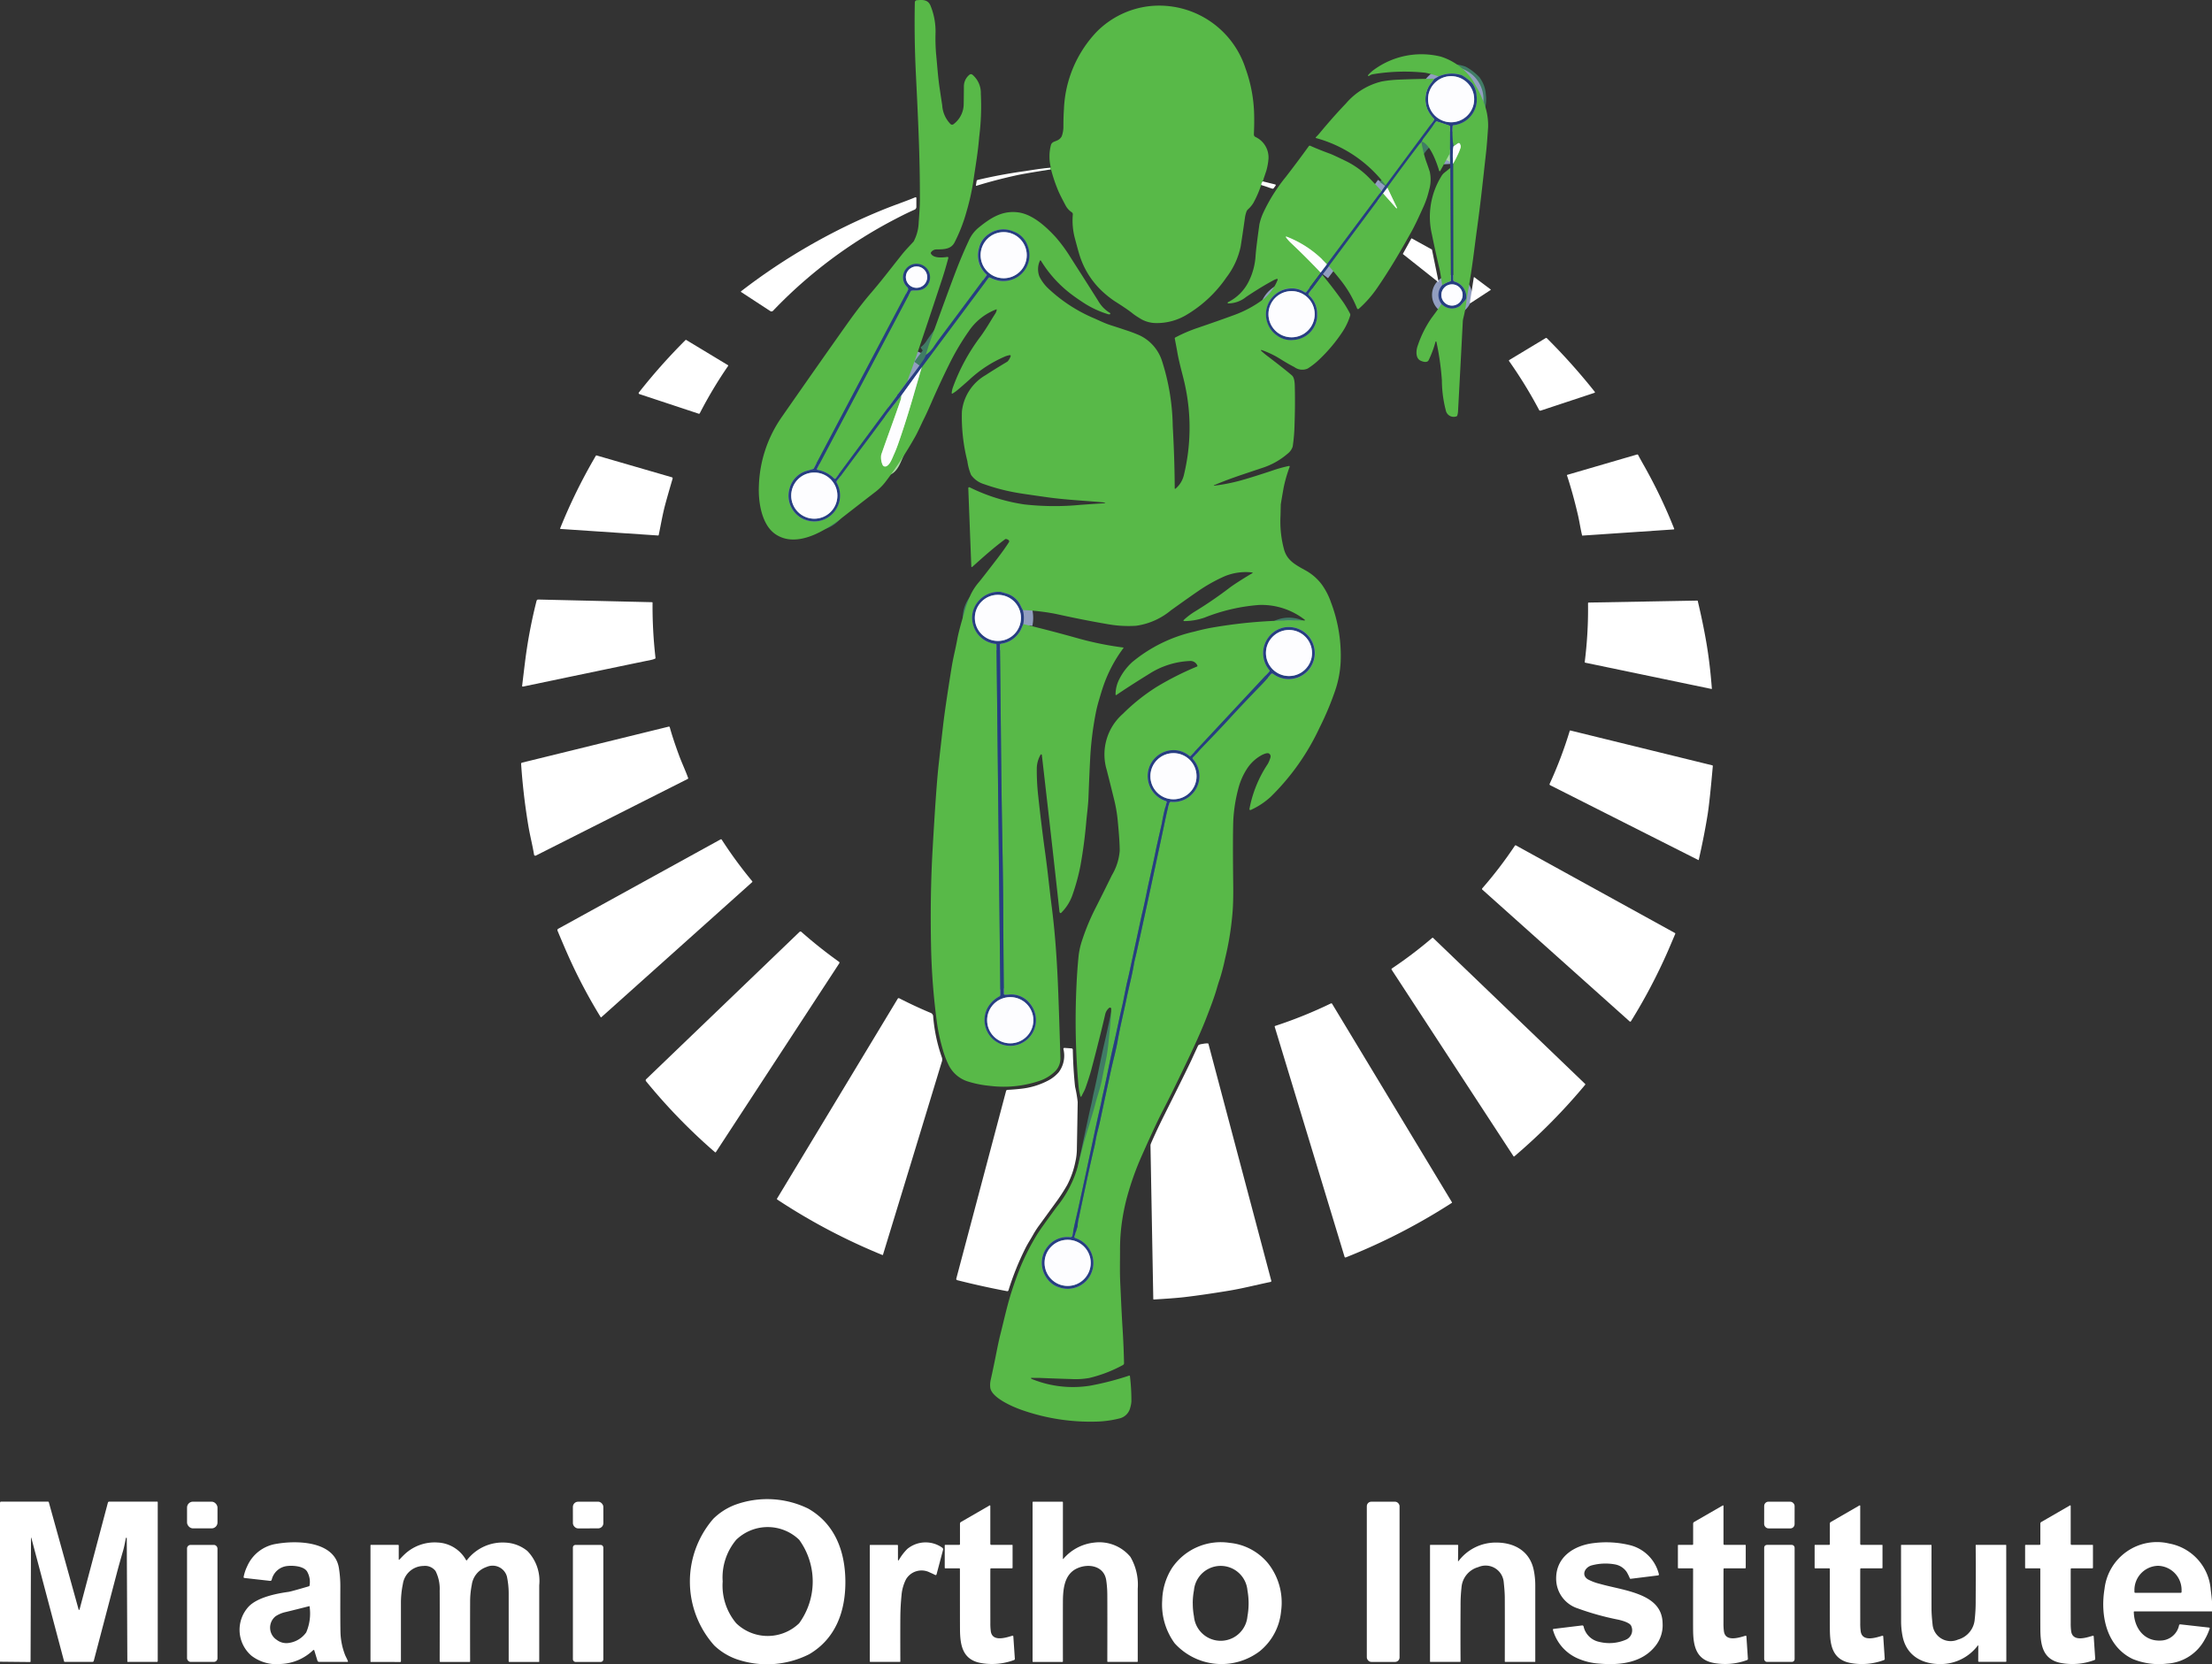 <svg xmlns="http://www.w3.org/2000/svg" width="237.495" height="178.712" viewBox="0 0 237.495 178.712">
  <rect x="0" y="0" width="237.495" height="178.712" fill="#333333" stroke="none"/>
  <g id="Miami_Ortho_Institute_Logo-1" data-name="Miami Ortho Institute Logo-1" transform="translate(0 -21.824)">
    <g id="Group_1226" data-name="Group 1226" transform="translate(84.67 29.724)">
      <path id="Path_332" data-name="Path 332" d="M932.244,579.45a3.239,3.239,0,0,0-.044-1.5" transform="translate(-907.052 -520.336)" fill="none" stroke="#929ec0" stroke-width="2"/>
      <path id="Path_342" data-name="Path 342" d="M1259.519,190.69l-.439.62" transform="translate(-1195.424 -178.697)" fill="none" stroke="#929ec0" stroke-width="2"/>
      <path id="Path_344" data-name="Path 344" d="M828.988,345.38a3.141,3.141,0,0,1-.262.512q-.819,1.195-1.736,2.34" transform="translate(-814.236 -315.163)" fill="none" stroke="#929ec0" stroke-width="2"/>
      <path id="Path_346" data-name="Path 346" d="M731.482,274.89l-7.7,10.412a.106.106,0,0,1-.151.02,3.349,3.349,0,0,0-1.8-.942.081.081,0,0,1-.062-.043.078.078,0,0,1,0-.074l10.058-19.054a.143.143,0,0,1,.1-.075c.25-.04.536.008.82-.046a1.307,1.307,0,0,0,.973-.669,1.442,1.442,0,1,0-2.235.365.281.281,0,0,1,.039.318l-10.1,19.124a.138.138,0,0,1-.084.068l-.553.163a2.651,2.651,0,0,0-1.967,1.936,2.759,2.759,0,0,0,2.768,3.522,2.6,2.6,0,0,0,1.362-.429,2.782,2.782,0,0,0,.928-3.729.191.191,0,0,1,.024-.216q.237-.277.495-.626,1.454-1.972,2.905-3.893l1.632-2.2q.911-1.229,1.891-2.424" transform="translate(-718.728 -241.822)" fill="none" stroke="#407c65" stroke-width="2"/>
      <path id="Path_347" data-name="Path 347" d="M805.177,359.732a1.633,1.633,0,0,1-.111.582c-.653,1.912-1.368,3.811-2.032,5.736a.506.506,0,0,0-.028.137,1.925,1.925,0,0,0,.174,1.02.3.3,0,0,0,.391.117c.388-.172.6-.787.841-1.331q.214-.476.414-1.043.728-2.07,1.456-4.533.535-1.813,1.081-3.706" transform="translate(-793.071 -325.159)" fill="none" stroke="#abdba4" stroke-width="2"/>
      <path id="Path_348" data-name="Path 348" d="M840.05,245.74l7.152-9.6a.141.141,0,0,1,.171-.046,3.873,3.873,0,0,0,.994.339,2.876,2.876,0,0,0,2.047-.458,2.778,2.778,0,0,0,1.026-3.229,2.5,2.5,0,0,0-1.54-1.6,2.71,2.71,0,0,0-2.652.27,2.453,2.453,0,0,0-1.036,1.458,2.776,2.776,0,0,0,.812,2.906.05.05,0,0,1,0,.066q-.912,1.235-4.954,6.657-.464.623-.719,1.018a3.464,3.464,0,0,1-.848.882" transform="translate(-825.758 -214.189)" fill="none" stroke="#407c65" stroke-width="2"/>
      <path id="Path_349" data-name="Path 349" d="M1215.164,195.95l-5.864,7.866" transform="translate(-1151.508 -183.337)" fill="none" stroke="#407c65" stroke-width="2"/>
      <path id="Path_350" data-name="Path 350" d="M1176.38,240.453a11.337,11.337,0,0,0-4.344-2.971.042.042,0,0,0-.048.015.067.067,0,0,0,0,.042.037.037,0,0,0,.006.015,4.171,4.171,0,0,0,.571.644q1.611,1.516,3.143,3.143" transform="translate(-1118.588 -219.974)" fill="none" stroke="#abdba4" stroke-width="2"/>
      <path id="Path_352" data-name="Path 352" d="M891.427,563.258q-.137-.262-.258-.5a2.394,2.394,0,0,0-1.335-1.219q-.1-.038-.742-.219a.5.5,0,0,0-.128-.019,2.88,2.88,0,0,0-2.4,1.112,2.7,2.7,0,0,0-.456,2.5,2.79,2.79,0,0,0,2.413,1.98.088.088,0,0,1,.074.086l.417,37.6a.184.184,0,0,1-.088.158,3.183,3.183,0,0,0-1.242,1.164,2.762,2.762,0,0,0-.29,2.046,2.76,2.76,0,1,0,4.818-2.4,2.527,2.527,0,0,0-2.34-.988,3.671,3.671,0,0,1-.384.012.1.1,0,0,1-.1-.1q-.06-6.215-.068-9.277-.006-2.224-.106-7.756c-.126-6.961-.158-13.6-.247-20.436a.124.124,0,0,1,.1-.125,2.777,2.777,0,0,0,2.162-1.546q.1-.213.242-.569" transform="translate(-866.279 -505.644)" fill="none" stroke="#407c65" stroke-width="2"/>
      <path id="Path_353" data-name="Path 353" d="M823.676,356.71l-2.186,3.022" transform="translate(-809.384 -325.159)" fill="none" stroke="#929ec0" stroke-width="2"/>
      <path id="Path_354" data-name="Path 354" d="M1324.156,155.19a3.6,3.6,0,0,0-.071.633q-.019.569.021,1.24" transform="translate(-1252.765 -147.379)" fill="none" stroke="#929ec0" stroke-width="2"/>
      <path id="Path_356" data-name="Path 356" d="M1271.161,135.956l.026-2.839a.154.154,0,0,0-.106-.148l-1.279-.423a.138.138,0,0,0-.158.052q-.574.823-1.3,1.76c-.126.161-.176.371-.324.5a1.935,1.935,0,0,0-.216.254q-1.587,2.085-3.263,4.394a.624.624,0,0,0-.087.147" transform="translate(-1200.161 -127.396)" fill="none" stroke="#407c65" stroke-width="2"/>
      <path id="Path_357" data-name="Path 357" d="M1261.027,192.93l-.457.607" transform="translate(-1196.738 -180.673)" fill="none" stroke="#929ec0" stroke-width="2"/>
      <path id="Path_358" data-name="Path 358" d="M1217.007,198.08l-5.817,7.813" transform="translate(-1153.175 -185.216)" fill="none" stroke="#407c65" stroke-width="2"/>
      <path id="Path_359" data-name="Path 359" d="M1203.58,263.609l.674-.889" transform="translate(-1146.462 -242.241)" fill="none" stroke="#929ec0" stroke-width="2"/>
      <path id="Path_362" data-name="Path 362" d="M1324.31,154.428q.289-.5.49-.946a5.553,5.553,0,0,0,.31-.765.639.639,0,0,0-.044-.421.167.167,0,0,0-.246-.064l-.461.322" transform="translate(-1252.969 -144.744)" fill="none" stroke="#abdba4" stroke-width="2"/>
      <path id="Path_363" data-name="Path 363" d="M1312.723,96.695a9.289,9.289,0,0,1-.1-2.165.119.119,0,0,1,.1-.11,2.778,2.778,0,0,0,2.475-3.178,2.384,2.384,0,0,0-.479-1.338,5.123,5.123,0,0,0-1.037-.812.57.57,0,0,0-.127-.055,3.432,3.432,0,0,0-2.43.15" transform="translate(-1241.333 -88.884)" fill="none" stroke="#407c65" stroke-width="2"/>
      <path id="Path_364" data-name="Path 364" d="M1260.57,193.537l1.409,1.582a.042.042,0,1,0,.071-.047l-1.023-2.142" transform="translate(-1196.738 -180.673)" fill="none" stroke="#abdba4" stroke-width="2"/>
      <path id="Path_369" data-name="Path 369" d="M1149.582,187.14a.585.585,0,0,0-.172.392" transform="translate(-1098.673 -175.565)" fill="none" stroke="#407c65" stroke-width="2"/>
      <path id="Path_370" data-name="Path 370" d="M957.148,174.929l-.028-.179" transform="translate(-929.036 -164.635)" fill="none" stroke="#407c65" stroke-width="2"/>
      <path id="Path_410" data-name="Path 410" d="M965.356,607.321a2.708,2.708,0,0,0-1.455-.615,2.79,2.79,0,0,0-3.011,2.4,2.834,2.834,0,0,0,1.954,3.07.105.105,0,0,1,.06.054.1.1,0,0,1,0,.079,19.105,19.105,0,0,0-.515,2.243q-.6,2.641-.636,2.824c-.305,1.564-.706,3.183-1.037,4.821q-.252,1.248-.462,2.1-.079.32-1.3,6.018-.122.57-.245,1.077c-.218.9-.395,1.971-.576,2.751-.352,1.514-.563,2.628-.945,4.26-.406,1.734-.736,3.577-1.171,5.433-.059.251-.125.668-.21,1.024q-.28,1.18-.962,4.407-.742,3.5-1.416,6.575c-.221,1.006-.475,1.976-.643,2.986a.208.208,0,0,1-.22.173,2.678,2.678,0,0,0-2.376.93,2.767,2.767,0,0,0-.69,1.765,2.851,2.851,0,0,0,.611,1.813,2.488,2.488,0,0,0,1.219.867,2.761,2.761,0,0,0,3.425-1.381,2.814,2.814,0,0,0-1.675-3.905.118.118,0,0,1-.081-.147l.338-1.118a.05.05,0,0,0,0-.026,4.654,4.654,0,0,1,.143-.915q1.219-5.789,1.662-7.605c.1-.424.18-1.008.313-1.528q.223-.868.279-1.136.809-3.8,1.177-5.476c.267-1.224.557-2.224.742-3.29.246-1.416.615-2.885.945-4.486.223-1.086.6-2.547.774-3.594q.068-.416.208-.954.024-.088.214-.951.823-3.712,2.534-11.7c.412-1.923.615-3.018.86-3.789a.191.191,0,0,1,.191-.133,2.716,2.716,0,0,0,2.322-.906,2.745,2.745,0,0,0,.006-3.7.117.117,0,0,1,.009-.158c.336-.319.558-.622.874-.953.971-1.017,1.983-2.049,3.064-3.233q1.424-1.56,3.344-3.535a15.583,15.583,0,0,0,1.089-1.229.176.176,0,0,1,.24-.034,2.8,2.8,0,1,0,1.114-4.966,2.82,2.82,0,0,0-1.5,4.581.107.107,0,0,1-.006.139l-8.448,9.062a.1.1,0,0,1-.133.009" transform="translate(-922.314 -534.037)" fill="none" stroke="#407c65" stroke-width="2"/>
      <path id="Path_411" data-name="Path 411" d="M1306.462,93.706a2.476,2.476,0,1,0-2.476,2.476,2.476,2.476,0,0,0,2.476-2.476" transform="translate(-1232.855 -90.954)" fill="none" stroke="#929ec0" stroke-width="2"/>
      <path id="Path_412" data-name="Path 412" d="M1315.916,282.133a1.143,1.143,0,1,0-1.143,1.143,1.143,1.143,0,0,0,1.143-1.143" transform="translate(-1243.548 -258.359)" fill="none" stroke="#929ec0" stroke-width="2"/>
      <path id="Path_413" data-name="Path 413" d="M1161.042,289.641a2.481,2.481,0,1,0-2.481,2.481,2.481,2.481,0,0,0,2.481-2.481" transform="translate(-1104.557 -263.802)" fill="none" stroke="#929ec0" stroke-width="2"/>
      <path id="Path_414" data-name="Path 414" d="M898.665,235.877a2.477,2.477,0,1,0-2.477,2.477,2.477,2.477,0,0,0,2.477-2.477" transform="translate(-873.096 -216.375)" fill="none" stroke="#929ec0" stroke-width="2"/>
      <path id="Path_415" data-name="Path 415" d="M827.867,265.849A1.149,1.149,0,1,0,826.719,267a1.149,1.149,0,0,0,1.149-1.149" transform="translate(-812.984 -243.988)" fill="none" stroke="#929ec0" stroke-width="2"/>
      <path id="Path_416" data-name="Path 416" d="M726.057,455.059a2.479,2.479,0,1,0-2.479,2.479,2.479,2.479,0,0,0,2.479-2.479" transform="translate(-720.82 -409.735)" fill="none" stroke="#929ec0" stroke-width="2"/>
      <path id="Path_417" data-name="Path 417" d="M893.422,566.516a2.476,2.476,0,1,0-2.476,2.476,2.476,2.476,0,0,0,2.476-2.476" transform="translate(-868.473 -508.064)" fill="none" stroke="#929ec0" stroke-width="2"/>
      <path id="Path_418" data-name="Path 418" d="M904.632,933.231a2.481,2.481,0,1,0-2.481,2.481,2.481,2.481,0,0,0,2.481-2.481" transform="translate(-878.354 -831.574)" fill="none" stroke="#929ec0" stroke-width="2"/>
      <path id="Path_419" data-name="Path 419" d="M1158.728,598.544a2.474,2.474,0,1,0-2.474,2.474,2.474,2.474,0,0,0,2.474-2.474" transform="translate(-1102.529 -536.321)" fill="none" stroke="#929ec0" stroke-width="2"/>
      <path id="Path_420" data-name="Path 420" d="M1053.425,710.837a2.477,2.477,0,1,0-2.477,2.477,2.477,2.477,0,0,0,2.477-2.477" transform="translate(-1009.625 -635.383)" fill="none" stroke="#929ec0" stroke-width="2"/>
      <path id="Path_421" data-name="Path 421" d="M956.975,1154.448a2.477,2.477,0,1,0-2.477,2.477,2.478,2.478,0,0,0,2.477-2.477" transform="translate(-924.537 -1026.733)" fill="none" stroke="#929ec0" stroke-width="2"/>
    </g>
    <path id="Path_427" data-name="Path 427" d="M707.529,62.792l-7.7,10.412a.106.106,0,0,1-.151.02,3.349,3.349,0,0,0-1.8-.942.081.081,0,0,1-.062-.043.078.078,0,0,1,0-.074l10.058-19.054a.143.143,0,0,1,.1-.075c.25-.04.536.008.82-.046a1.307,1.307,0,0,0,.973-.669,1.442,1.442,0,1,0-2.235.365.281.281,0,0,1,.039.318l-10.1,19.124a.138.138,0,0,1-.084.068l-.552.163a2.651,2.651,0,0,0-1.967,1.936,2.759,2.759,0,0,0,2.768,3.522,2.6,2.6,0,0,0,1.362-.429,2.782,2.782,0,0,0,.928-3.729.191.191,0,0,1,.023-.216q.237-.277.495-.626,1.454-1.972,2.905-3.893l1.632-2.2q.911-1.229,1.891-2.424a1.632,1.632,0,0,1-.111.582c-.653,1.912-1.368,3.811-2.032,5.736a.506.506,0,0,0-.028.137,1.925,1.925,0,0,0,.174,1.02.3.3,0,0,0,.391.117c.388-.172.6-.787.841-1.331q.214-.476.414-1.043.728-2.07,1.456-4.533.535-1.813,1.081-3.706l7.152-9.6a.141.141,0,0,1,.171-.046,3.873,3.873,0,0,0,.994.339,2.876,2.876,0,0,0,2.047-.458,2.778,2.778,0,0,0,1.026-3.229,2.5,2.5,0,0,0-1.54-1.6,2.71,2.71,0,0,0-2.652.27,2.452,2.452,0,0,0-1.036,1.458,2.776,2.776,0,0,0,.812,2.906.049.049,0,0,1,0,.066q-.912,1.235-4.954,6.657-.464.623-.719,1.018a3.463,3.463,0,0,1-.848.882q.24-.865.531-1.67,1.683-4.666,2.56-6.986.755-2,1.541-3.666a3.735,3.735,0,0,1,.962-1.292c1.325-1.087,2.583-1.92,4.31-1.7,1.52.2,2.94,1.468,4.052,2.681a16.817,16.817,0,0,1,1.607,2.2q2.555,3.995,3,4.724a3.553,3.553,0,0,0,1.212,1.2.078.078,0,0,1,.03.08.081.081,0,0,1-.061.062.411.411,0,0,1-.207-.019,10.338,10.338,0,0,1-2.714-1.29q-.919-.606-1.489-1.065a13.032,13.032,0,0,1-2.978-3.382.065.065,0,0,0-.118.02,2.192,2.192,0,0,0-.037,1.7,4.611,4.611,0,0,0,1,1.316,16.675,16.675,0,0,0,4.666,3.066c.609.253,1.261.6,2.016.838q.792.252,1.543.505a16.027,16.027,0,0,1,1.517.569,4.6,4.6,0,0,1,2.38,2.655,23.975,23.975,0,0,1,1.184,7.091q.2,3.524.213,6.689a.048.048,0,0,0,.08.037A2.724,2.724,0,0,0,737.2,72.9a21.559,21.559,0,0,0,.132-9.732c-.178-.86-.623-2.35-.823-3.533q-.065-.383-.272-1.447a.116.116,0,0,1,.059-.125,16.581,16.581,0,0,1,2.433-1.04q2.305-.787,3.77-1.328a12.08,12.08,0,0,0,3.276-1.759,5.036,5.036,0,0,0,1.507-2.063.073.073,0,0,0-.087-.1,1.762,1.762,0,0,0-.362.151q-1.314.7-2.945,1.794a3.081,3.081,0,0,1-1.92.69.071.071,0,0,1-.02-.132,4.909,4.909,0,0,0,2.184-2.141,7.107,7.107,0,0,0,.783-2.891q.075-.954.409-3.334a6.037,6.037,0,0,1,.444-1.3,18.29,18.29,0,0,1,2.4-3.8q1.272-1.645,2.454-3.284a.138.138,0,0,1,.168-.045q.914.412,2.1.845.35.128,1.593.733a9.049,9.049,0,0,1,2.567,1.809q.687.706,1.392,1.468L752.567,50.2a11.337,11.337,0,0,0-4.343-2.971.042.042,0,0,0-.048.015.067.067,0,0,0,0,.042.037.037,0,0,0,.006.015,4.173,4.173,0,0,0,.571.644q1.612,1.516,3.143,3.143-.024-.008-.055.094a.233.233,0,0,1-.035.069l-1.435,1.918a.127.127,0,0,1-.173.029,2.479,2.479,0,0,0-1.552-.406,2.776,2.776,0,0,0-1.411,5.062,2.492,2.492,0,0,0,1.772.461,2.692,2.692,0,0,0,2.423-1.966,2.14,2.14,0,0,0,.09-.75,2.634,2.634,0,0,0-.868-2.067.174.174,0,0,1-.027-.238l1.455-1.958q1.223,1.482,2.283,2.993a12.879,12.879,0,0,1,.68,1.153.306.306,0,0,1,.024.24,6.771,6.771,0,0,1-.819,1.729,17.153,17.153,0,0,1-2.5,2.979,8.025,8.025,0,0,1-1.238.971,1.434,1.434,0,0,1-1.442-.163q-.619-.31-1.587-.917a9.84,9.84,0,0,0-1.933-.913.045.045,0,0,0-.046.074,7.191,7.191,0,0,0,.629.536q1.9,1.442,2.682,2.119c.333.287.306,1.071.316,1.477q.037,1.784-.033,3.785a18.308,18.308,0,0,1-.2,2.383,1.582,1.582,0,0,1-.551.769,7.843,7.843,0,0,1-2.8,1.548c-2.447.825-3.4,1.118-5.1,1.835a.025.025,0,0,0,.012.047,19.337,19.337,0,0,0,2.963-.591c.82-.226,2.368-.721,3.327-1.045a14.92,14.92,0,0,1,1.748-.484.067.067,0,0,1,.077.087,15.339,15.339,0,0,0-.655,2.281q-.274,1.566-.3,1.772,0,.018-.027,1.193a11.462,11.462,0,0,0,.4,3.711c.355,1.143,1.205,1.573,2.388,2.229a5.483,5.483,0,0,1,1.632,1.444,7.421,7.421,0,0,1,1,1.937,16.127,16.127,0,0,1,1.038,6.365,11.268,11.268,0,0,1-.66,3.3,31.5,31.5,0,0,1-1.6,3.774,25.394,25.394,0,0,1-5.229,7.415,8.073,8.073,0,0,1-2.168,1.436.1.1,0,0,1-.14-.1,13.082,13.082,0,0,1,1.974-4.849,3.4,3.4,0,0,0,.283-.688.362.362,0,0,0-.172-.434c-.217-.106-.709.135-.913.262a4.391,4.391,0,0,0-1.483,1.462,7.16,7.16,0,0,0-.8,1.759,16.556,16.556,0,0,0-.623,3.767q-.064,2.034-.006,6.755.025,2.042-.085,3.216a31.91,31.91,0,0,1-.792,4.831,22.174,22.174,0,0,1-.561,2.165q-.144.4-.353,1.123c-.3,1.034-.852,2.43-1.146,3.19q-.711,1.833-2.3,5.123Q735.945,139.17,735,141c-.792,1.526-1.668,3.507-2.256,4.823a31,31,0,0,0-1.683,4.739,22.784,22.784,0,0,0-.56,2.973,20.741,20.741,0,0,0-.141,2.621c0,1.253-.036,2.222.026,3.509.1,2.071.133,3.017.252,4.918q.113,1.814.153,3.625a.22.22,0,0,1-.119.2,14.536,14.536,0,0,1-3.622,1.394,8.338,8.338,0,0,1-1.93.112q-1.623-.044-3.291-.117c-.289-.012-.655,0-.985-.012a.042.042,0,0,0-.026.077.851.851,0,0,0,.2.1,11.68,11.68,0,0,0,6.192.655,31.024,31.024,0,0,0,4.128-1.071.064.064,0,0,1,.084.053,21.509,21.509,0,0,1,.156,2.733,3.145,3.145,0,0,1-.128.677,1.551,1.551,0,0,1-1.182,1.143,11.15,11.15,0,0,1-2.376.331,22.254,22.254,0,0,1-8.156-1.272c-.933-.331-3.138-1.284-3.306-2.348a2.485,2.485,0,0,1,.057-.917q.28-1.255.6-2.877.254-1.282.426-1.954c.4-1.573.736-3.162,1.238-4.7q.494-1.519.98-2.688a25.648,25.648,0,0,1,1.679-3.267q.366-.613,2.163-3.048a12.057,12.057,0,0,0,2.281-4.432q.205-.893.561-2.243c.264-1,.946-3.045,1.3-4.4.267-1.025.538-1.69.716-2.634q.16-.852.326-1.616a19.951,19.951,0,0,0,.356-2.251c.174-1.735.261-2.341.3-3.68a.132.132,0,0,0-.217-.1,1.228,1.228,0,0,0-.424.676q-.574,2.479-1.482,5.913-.207.783-.627,1.979c-.118.339-.3.616-.444.935a.06.06,0,0,1-.113-.011,7.044,7.044,0,0,1-.167-.763q-.049-.373-.146-1.66a79.914,79.914,0,0,1-.107-9.543q.078-1.7.238-3.23a8.653,8.653,0,0,1,.388-1.626,24.308,24.308,0,0,1,1.483-3.52q.851-1.682,1.692-3.4a6.015,6.015,0,0,0,.838-2.628q0-1.081-.232-3.419a15.633,15.633,0,0,0-.389-2.162q-.58-2.348-.781-3.116a5.792,5.792,0,0,1,1.74-6,20.882,20.882,0,0,1,3.653-2.909,32.307,32.307,0,0,1,4.306-2.172.077.077,0,0,0,.045-.049.08.08,0,0,0-.009-.067.8.8,0,0,0-.8-.478,8.77,8.77,0,0,0-4.367,1.382q-2.194,1.358-3.525,2.272a.057.057,0,0,1-.088-.046,3.623,3.623,0,0,1,.418-1.687,6.292,6.292,0,0,1,1.391-1.818,15.933,15.933,0,0,1,6.664-3.262q1.02-.274,1.888-.426a52.158,52.158,0,0,1,9.924-.766.042.042,0,0,0,.027-.077,7.522,7.522,0,0,0-4.919-1.588,19.826,19.826,0,0,0-5.833,1.354,6.775,6.775,0,0,1-2.2.378.065.065,0,0,1-.042-.115,7.472,7.472,0,0,1,1.27-.957,43.657,43.657,0,0,0,3.739-2.572c.7-.5,1.708-1.124,2.369-1.506a.038.038,0,0,0,.018-.042.041.041,0,0,0-.035-.031,5.971,5.971,0,0,0-2.963.406,17.559,17.559,0,0,0-2.918,1.645q-.664.45-2.847,2.011a7.454,7.454,0,0,1-3.732,1.661,12.475,12.475,0,0,1-2.971-.156q-2.653-.449-5.682-1.12a23.679,23.679,0,0,0-3.513-.409q-.137-.262-.258-.5a2.394,2.394,0,0,0-1.335-1.219q-.1-.038-.742-.219a.505.505,0,0,0-.128-.019,2.881,2.881,0,0,0-2.4,1.112,2.7,2.7,0,0,0-.456,2.5,2.79,2.79,0,0,0,2.413,1.98.088.088,0,0,1,.074.086l.417,37.6a.185.185,0,0,1-.088.158,3.182,3.182,0,0,0-1.242,1.164,2.762,2.762,0,0,0-.29,2.046,2.76,2.76,0,1,0,4.818-2.4,2.527,2.527,0,0,0-2.34-.988,3.654,3.654,0,0,1-.384.012.1.1,0,0,1-.1-.1q-.06-6.215-.068-9.277-.006-2.224-.106-7.756c-.126-6.961-.158-13.6-.247-20.436a.124.124,0,0,1,.1-.125,2.778,2.778,0,0,0,2.162-1.546q.1-.213.241-.569,2.863.689,5.688,1.48a34.044,34.044,0,0,0,5.046,1.038.034.034,0,0,1,.022.055,14.894,14.894,0,0,0-2.223,4.266q-.126.369-.416,1.359-.218.741-.339,1.378a35.067,35.067,0,0,0-.588,4.689q-.1,1.926-.188,4.282c-.034.944-.173,1.885-.256,2.851q-.2,2.269-.6,4.5a22.213,22.213,0,0,1-.859,3.172,4.967,4.967,0,0,1-1.216,1.936.087.087,0,0,1-.132,0,.2.2,0,0,1-.057-.141q-.519-4.874-1.89-16.812a.071.071,0,0,0-.132-.027,3.026,3.026,0,0,0-.411,1.528,24.576,24.576,0,0,0,.148,2.85q.353,3.262.741,6.068c.311,2.252.459,3.878.721,5.92.389,3.049.582,6.113.7,9.283q.11,2.9.226,6.89a1.946,1.946,0,0,1-.578,1.474,4.414,4.414,0,0,1-1.668,1.015,12,12,0,0,1-5.34.534,11.3,11.3,0,0,1-2.242-.436,3.471,3.471,0,0,1-2.21-1.879,9.963,9.963,0,0,1-.6-1.609,20.617,20.617,0,0,1-.607-2.78,72.957,72.957,0,0,1-.646-8.39q-.106-5.471.164-10.2.358-6.27.6-8.679.088-.869.523-4.653.235-2.045.925-6.314c.18-1.113.413-1.951.588-2.925.193-1.078.614-2.414.881-3.359a12.238,12.238,0,0,1,.578-1.524,6.035,6.035,0,0,1,.893-1.354q.39-.47,1.987-2.554.721-.939,1.225-1.725a.168.168,0,0,0-.031-.218.59.59,0,0,0-.267-.123.142.142,0,0,0-.113.025c-1.2.884-2.337,1.9-3.528,2.971a.061.061,0,0,1-.1-.044l-.324-8.4a.1.1,0,0,1,.151-.1,19.779,19.779,0,0,0,5.827,1.828,28.907,28.907,0,0,0,6.1.047q1.885-.131,2.607-.173a.018.018,0,0,0,.006-.034.924.924,0,0,0-.287-.062c-1.906-.172-4.047-.278-5.89-.538q-2.133-.3-2.878-.418a21.659,21.659,0,0,1-3.965-1,2.642,2.642,0,0,1-1.371-.981,5.854,5.854,0,0,1-.4-1.487,19.334,19.334,0,0,1-.586-5.319,5.135,5.135,0,0,1,2.567-3.926q.832-.549,2.275-1.415a.438.438,0,0,0,.114-.1,1.6,1.6,0,0,0,.282-.52.081.081,0,0,0-.09-.1,2.113,2.113,0,0,0-.475.127,13.257,13.257,0,0,0-3.924,2.56q-.859.762-1.259,1.09a3.674,3.674,0,0,1-.511.353.049.049,0,0,1-.05,0,.052.052,0,0,1-.024-.045,2.236,2.236,0,0,1,.121-.6,20.9,20.9,0,0,1,3-5.519c.617-.851,1.037-1.617,1.57-2.447a.955.955,0,0,0,.143-.41.027.027,0,0,0-.01-.026.03.03,0,0,0-.029,0,6.224,6.224,0,0,0-2.952,2.331A26.655,26.655,0,0,0,711.99,61q-1,2.02-1.944,4.192-.482,1.1-.7,1.527c-.317.626-.629,1.369-.987,2.009a41.631,41.631,0,0,1-3.119,4.755,5.832,5.832,0,0,1-1.089,1.118q-1.878,1.447-3.946,3.062a15.231,15.231,0,0,1-1.394.921c-1.628.982-3.781,1.756-5.466.593-1.466-1.013-1.835-3.436-1.762-5.135a13.656,13.656,0,0,1,2.421-7.383q4.219-6.061,7.067-10.071,1.372-1.932,2.528-3.279c1.216-1.417,1.843-2.265,3.288-4.082.476-.6.812-.917,1.311-1.469a4.656,4.656,0,0,0,.542-2.029c.065-.917.13-1.738.131-2.592.009-4.346-.184-8.369-.423-13.224q-.2-3.976-.121-7.836a.234.234,0,0,1,.213-.229c.63-.055,1.2-.081,1.478.6a7.341,7.341,0,0,1,.534,2.844,20.486,20.486,0,0,0,.051,2.237c.158,1.62.2,2.5.4,3.849q.2,1.343.264,1.747a3.158,3.158,0,0,0,.915,2.044.256.256,0,0,0,.3-.011,2.72,2.72,0,0,0,1.093-2.206q.008-.332.02-1.827a1.606,1.606,0,0,1,.6-1.277.246.246,0,0,1,.309-.006,2.556,2.556,0,0,1,.909,2.053,26.224,26.224,0,0,1-.174,4.62c-.127,1.619-.366,2.939-.661,4.963a24.812,24.812,0,0,1-.672,2.971,17.556,17.556,0,0,1-1.312,3.406c-.392.752-1.156.739-1.907.755a.7.7,0,0,0-.629.323.118.118,0,0,0-.006.11c.255.549,1.3.439,1.769.371a.091.091,0,0,1,.082.03.094.094,0,0,1,.021.086q-.345,1.29-.688,2.328-2.818,8.536-3.4,10.028A8.017,8.017,0,0,0,707.529,62.792Zm30.289,40.215a2.709,2.709,0,0,0-1.455-.615,2.79,2.79,0,0,0-3.011,2.4,2.834,2.834,0,0,0,1.954,3.07.105.105,0,0,1,.06.054.1.1,0,0,1,0,.079,19.118,19.118,0,0,0-.515,2.243q-.6,2.641-.636,2.824c-.305,1.564-.706,3.183-1.037,4.821q-.252,1.248-.462,2.1-.079.32-1.3,6.017-.122.57-.245,1.077c-.218.9-.395,1.971-.576,2.751-.352,1.514-.563,2.628-.945,4.26-.406,1.734-.736,3.577-1.171,5.433-.059.251-.125.668-.21,1.024q-.28,1.18-.962,4.407-.742,3.5-1.416,6.575c-.221,1.006-.475,1.976-.643,2.986a.208.208,0,0,1-.22.173,2.678,2.678,0,0,0-2.376.93,2.767,2.767,0,0,0-.69,1.765,2.851,2.851,0,0,0,.611,1.813,2.488,2.488,0,0,0,1.219.867,2.761,2.761,0,0,0,3.425-1.381,2.814,2.814,0,0,0-1.675-3.905.118.118,0,0,1-.081-.147l.338-1.118a.05.05,0,0,0,0-.026,4.657,4.657,0,0,1,.142-.915q1.219-5.789,1.662-7.605c.1-.424.18-1.008.313-1.528q.223-.868.279-1.136.809-3.8,1.177-5.476c.267-1.224.557-2.224.742-3.29.246-1.416.615-2.885.945-4.486.223-1.086.6-2.547.774-3.594q.068-.416.209-.954.024-.088.214-.951.824-3.712,2.534-11.7c.412-1.923.615-3.018.86-3.789a.191.191,0,0,1,.191-.133,2.717,2.717,0,0,0,2.322-.906,2.745,2.745,0,0,0,.006-3.7.116.116,0,0,1,.009-.158c.336-.319.558-.622.874-.953.971-1.017,1.983-2.049,3.064-3.233q1.424-1.56,3.345-3.535a15.6,15.6,0,0,0,1.089-1.229.175.175,0,0,1,.24-.034,2.8,2.8,0,1,0,1.114-4.965,2.82,2.82,0,0,0-1.5,4.581.107.107,0,0,1-.006.139L737.951,103a.1.1,0,0,1-.133.009Z" transform="translate(-610.105 0)" fill="#58b948"/>
    <path id="Path_428" data-name="Path 428" d="M979.368,45.705a.585.585,0,0,0-.172.392,11.2,11.2,0,0,1-.836,1.925,3.057,3.057,0,0,1-.57.682.656.656,0,0,0-.17.25,3.377,3.377,0,0,0-.176.741q-.23,1.628-.446,3a8.236,8.236,0,0,1-1.521,3.313,13.628,13.628,0,0,1-4.24,4,6.185,6.185,0,0,1-3.37.914,3.285,3.285,0,0,1-1.815-.585,5.673,5.673,0,0,1-.71-.491q-.6-.471-1.872-1.271a10.85,10.85,0,0,1-1.364-1.09,8.978,8.978,0,0,1-2.437-3.946q-.15-.5-.465-1.686a7.428,7.428,0,0,1-.229-2.589.26.26,0,0,0-.115-.24,1.984,1.984,0,0,1-.66-.729q-.509-.954-.723-1.422a16.678,16.678,0,0,1-.825-2.388.074.074,0,0,0-.051-.051l-.028-.007-.028-.179q.069-.027.055-.086a4.884,4.884,0,0,1,.018-2.33.524.524,0,0,1,.29-.357c.266-.133.63-.172.873-.6a3.028,3.028,0,0,0,.183-1.124q.006-1.1.057-1.791a12.8,12.8,0,0,1,3.5-8.3,9.474,9.474,0,0,1,5.765-2.778,9.74,9.74,0,0,1,10.236,6.71,15.525,15.525,0,0,1,.92,4.883q.028.975-.027,2.178a.307.307,0,0,0,.141.273,2.422,2.422,0,0,1,1.428,2.34,6.493,6.493,0,0,1-.237,1.314Z" transform="translate(-843.79 -4.406)" fill="#58b948"/>
    <path id="Path_429" data-name="Path 429" d="M1254.664,97.839a1.522,1.522,0,0,0,1.934.257.379.379,0,0,0,.1-.077l.511-.571a.481.481,0,0,0,.119-.37,1.71,1.71,0,0,0-1.254-1.625.223.223,0,0,1-.16-.213L1255.9,82.8q.289-.5.49-.946a5.528,5.528,0,0,0,.31-.765.638.638,0,0,0-.044-.421.167.167,0,0,0-.246-.064l-.461.322a9.289,9.289,0,0,1-.1-2.165.119.119,0,0,1,.1-.11,2.778,2.778,0,0,0,2.475-3.178,2.386,2.386,0,0,0-.479-1.338,5.124,5.124,0,0,0-1.037-.812.57.57,0,0,0-.127-.055,3.431,3.431,0,0,0-2.43.15,9.216,9.216,0,0,0-1.471-.4,20.9,20.9,0,0,0-5.467.147,1.073,1.073,0,0,0-.541.206.067.067,0,0,1-.086-.013.064.064,0,0,1,0-.085,3.791,3.791,0,0,1,.706-.63,8.649,8.649,0,0,1,7.094-1.351,6.488,6.488,0,0,1,3.406,2.513q.069.1.567.984a6.9,6.9,0,0,1,.471,1.017,6.8,6.8,0,0,1,.638,3.066q-.121,1.817-.207,2.592c-.4,3.592-.574,5.339-1.009,8.5-.244,1.775-.5,4.11-.9,6.258q-.133.725-.258,1.678a14,14,0,0,1-.289,1.48,2.067,2.067,0,0,0-.056.379q-.218,4.23-.51,9.609a1.785,1.785,0,0,1-.086.476.13.13,0,0,1-.1.085.862.862,0,0,1-1.131-.661,13.015,13.015,0,0,1-.418-3.209,29.63,29.63,0,0,0-.587-4.137.05.05,0,0,0-.047-.04.053.053,0,0,0-.052.036,10.833,10.833,0,0,1-.743,1.99.313.313,0,0,1-.074.088c-.207.17-.58.047-.8-.06-.551-.267-.469-1.125-.292-1.6a11.877,11.877,0,0,1,1.466-2.952Q1254.4,98.284,1254.664,97.839Z" transform="translate(-1099.894 -43.389)" fill="#58b948"/>
    <path id="Path_430" data-name="Path 430" d="M1173.932,96.7a3.608,3.608,0,0,0-.071.633q-.019.569.021,1.24l.006,12.443a.223.223,0,0,0,.16.213,1.71,1.71,0,0,1,1.254,1.625.481.481,0,0,1-.119.37l-.511.571a.379.379,0,0,1-.1.077,1.522,1.522,0,0,1-1.934-.257,1.561,1.561,0,0,1,.075-2,2.909,2.909,0,0,1,.862-.419.083.083,0,0,0,.071-.082l-.062-12.081-.046-1.58.026-2.839a.154.154,0,0,0-.106-.148l-1.279-.423a.138.138,0,0,0-.158.052q-.574.823-1.3,1.76c-.126.161-.175.371-.324.5a1.936,1.936,0,0,0-.216.254q-1.587,2.085-3.263,4.394a.629.629,0,0,0-.087.147l-.457.607-5.817,7.813-.714.939-1.455,1.958a.174.174,0,0,0,.027.238,2.634,2.634,0,0,1,.868,2.067,2.141,2.141,0,0,1-.089.75,2.692,2.692,0,0,1-2.423,1.966,2.492,2.492,0,0,1-1.772-.461,2.776,2.776,0,0,1,1.411-5.062,2.479,2.479,0,0,1,1.552.406.127.127,0,0,0,.173-.029l1.435-1.918a.231.231,0,0,0,.035-.07c.021-.068.04-.1.055-.094l.674-.889,5.864-7.866.439-.62,5.2-7.008a.111.111,0,0,0-.006-.14,3.271,3.271,0,0,1-.707-1.021,2.891,2.891,0,0,1,.212-2.561l.008-.012.524-.689.462-.259a3.431,3.431,0,0,1,2.43-.15.574.574,0,0,1,.127.055,5.126,5.126,0,0,1,1.037.812,2.387,2.387,0,0,1,.479,1.338,2.778,2.778,0,0,1-2.475,3.178.119.119,0,0,0-.1.11A9.289,9.289,0,0,0,1173.932,96.7Zm2.217-5.059a2.476,2.476,0,1,0-2.476,2.476A2.476,2.476,0,0,0,1176.149,91.636Zm-1.239,21.021a1.143,1.143,0,1,0-1.143,1.143,1.143,1.143,0,0,0,1.143-1.143Zm-15.884,2.065a2.481,2.481,0,1,0-2.481,2.481,2.481,2.481,0,0,0,2.481-2.481Z" transform="translate(-1017.872 -59.16)" fill="#273e81"/>
    <circle id="Ellipse_7" data-name="Ellipse 7" cx="2.476" cy="2.476" r="2.476" transform="translate(153.324 30)" fill="#fdfdff"/>
    <path id="Path_431" data-name="Path 431" d="M1211.867,93.65l-.524.689-.008.012a2.892,2.892,0,0,0-.212,2.561,3.273,3.273,0,0,0,.707,1.021.111.111,0,0,1,.006.14l-5.2,7.008a13.907,13.907,0,0,0-7.459-5.064.059.059,0,0,1-.04-.041.056.056,0,0,1,.015-.054q.239-.237.35-.37,1.527-1.844,2.877-3.249a7.3,7.3,0,0,1,3.848-2.366,13.126,13.126,0,0,1,1.714-.192Q1209.876,93.661,1211.867,93.65Z" transform="translate(-1057.872 -63.365)" fill="#58b948"/>
    <path id="Path_432" data-name="Path 432" d="M1224.176,135.956l-1.034,1.891a.065.065,0,0,1-.119-.013c-.263-.906-.938-2.717-1.756-3.1a.072.072,0,0,0-.1.021.147.147,0,0,0-.025.133,13.562,13.562,0,0,0,.482,1.92q.207.562.391,1.127a3.935,3.935,0,0,1-.077,1.987,9.472,9.472,0,0,1-.566,1.7q-.841,1.884-1.279,2.673c-1.16,2.086-2.342,4.115-3.717,6.114a12.136,12.136,0,0,1-1.989,2.255.11.11,0,0,1-.174-.042,12.1,12.1,0,0,0-1.759-3.031q-.591-.748-1.268-1.517l5.817-7.813,1.409,1.582a.043.043,0,1,0,.071-.047l-1.023-2.142a.629.629,0,0,1,.087-.147q1.676-2.309,3.263-4.394a1.927,1.927,0,0,1,.216-.254c.148-.128.2-.338.324-.5q.73-.937,1.3-1.76a.139.139,0,0,1,.158-.052l1.279.423a.154.154,0,0,1,.106.148Z" transform="translate(-1068.506 -97.672)" fill="#58b948"/>
    <path id="Path_433" data-name="Path 433" d="M1324.106,154.428q-.04-.671-.021-1.24a3.6,3.6,0,0,1,.071-.633l.461-.322a.167.167,0,0,1,.246.064.638.638,0,0,1,.044.421,5.528,5.528,0,0,1-.31.765Q1324.395,153.927,1324.106,154.428Z" transform="translate(-1168.096 -115.02)" fill="#fdfdff"/>
    <path id="Path_434" data-name="Path 434" d="M897.463,174.75l.028.179q-2.8.446-3.7.643-2.194.483-4.252,1.116a.037.037,0,0,1-.047-.04l.071-.456a.169.169,0,0,1,.128-.138q2.367-.561,4.8-.906C895.166,175.054,896.464,174.822,897.463,174.75Z" transform="translate(-784.71 -134.911)" fill="#fff"/>
    <path id="Path_435" data-name="Path 435" d="M1305.45,174.96l.062,12.081a.083.083,0,0,1-.071.082,2.91,2.91,0,0,0-.862.419q-.21-1.405-.3-1.784-.439-1.854-.806-3.665a8.292,8.292,0,0,1,1-6.221,1.4,1.4,0,0,1,.269-.346Q1305.045,175.271,1305.45,174.96Z" transform="translate(-1149.734 -135.096)" fill="#58b948"/>
    <path id="Path_436" data-name="Path 436" d="M1149.582,187.14l1.337.333a.078.078,0,0,1,.054.049.076.076,0,0,1-.01.071l-.2.273a.157.157,0,0,1-.175.055l-1.172-.39A.585.585,0,0,1,1149.582,187.14Z" transform="translate(-1014.004 -145.841)" fill="#fff"/>
    <path id="Path_437" data-name="Path 437" d="M1261.027,192.93l1.023,2.142a.042.042,0,1,1-.071.047l-1.409-1.582Z" transform="translate(-1112.068 -150.949)" fill="#fdfdff"/>
    <path id="Path_438" data-name="Path 438" d="M694.137,201.668v.957a.321.321,0,0,1-.2.3q-.768.329-2.027.985a50.081,50.081,0,0,0-13.165,9.869.229.229,0,0,1-.29.033l-3.13-2.045a.054.054,0,0,1,0-.09,64.946,64.946,0,0,1,15.25-8.761c1.189-.484,2.363-.872,3.441-1.323a.085.085,0,0,1,.081.007A.088.088,0,0,1,694.137,201.668Z" transform="translate(-595.749 -158.581)" fill="#fff"/>
    <path id="Path_439" data-name="Path 439" d="M733.02,245.74l-2.186,3.022q-.98,1.2-1.891,2.424l-1.632,2.2q-1.451,1.921-2.905,3.893-.258.349-.495.626a.191.191,0,0,0-.024.216,2.782,2.782,0,0,1-.928,3.729,2.6,2.6,0,0,1-1.362.429,2.759,2.759,0,0,1-2.768-3.522,2.651,2.651,0,0,1,1.967-1.936l.553-.163a.138.138,0,0,0,.084-.068l10.1-19.124a.281.281,0,0,0-.039-.318,1.453,1.453,0,1,1,2.235-.365,1.307,1.307,0,0,1-.973.669c-.284.054-.57.006-.82.046a.143.143,0,0,0-.1.075L721.769,256.63a.078.078,0,0,0,0,.074.081.081,0,0,0,.062.043,3.349,3.349,0,0,1,1.8.942.106.106,0,0,0,.151-.02l7.7-10.412q.918-1.145,1.737-2.34a3.147,3.147,0,0,0,.262-.512,3.464,3.464,0,0,0,.848-.882q.254-.395.719-1.018,4.042-5.423,4.954-6.657a.05.05,0,0,0,0-.066,2.776,2.776,0,0,1-.812-2.906,2.453,2.453,0,0,1,1.036-1.458,2.71,2.71,0,0,1,2.652-.27,2.5,2.5,0,0,1,1.54,1.6,2.778,2.778,0,0,1-1.026,3.229,2.876,2.876,0,0,1-2.047.458,3.873,3.873,0,0,1-.994-.339.141.141,0,0,0-.171.046ZM744.3,233.691a2.477,2.477,0,1,0-2.477,2.477,2.477,2.477,0,0,0,2.477-2.477Zm-10.685,2.358a1.149,1.149,0,1,0-1.149,1.149A1.149,1.149,0,0,0,733.612,236.049Zm-9.647,23.463a2.479,2.479,0,1,0-2.479,2.479A2.479,2.479,0,0,0,723.964,259.513Z" transform="translate(-634.058 -184.465)" fill="#273e81"/>
    <circle id="Ellipse_8" data-name="Ellipse 8" cx="2.477" cy="2.477" r="2.477" transform="translate(105.284 46.749)" fill="#fdfdff"/>
    <path id="Path_440" data-name="Path 440" d="M1176.38,240.453l-.674.889q-1.531-1.627-3.143-3.143a4.171,4.171,0,0,1-.571-.644.037.037,0,0,1-.006-.015.067.067,0,0,1,0-.042.042.042,0,0,1,.048-.015A11.336,11.336,0,0,1,1176.38,240.453Z" transform="translate(-1033.918 -190.25)" fill="#fdfdff"/>
    <path id="Path_441" data-name="Path 441" d="M1278.6,240.772l.9-1.629a.038.038,0,0,1,.051-.015l2.151,1.186a.038.038,0,0,1,.019.025l.7,3.416a.038.038,0,0,1-.06.037l-3.746-2.971A.038.038,0,0,1,1278.6,240.772Z" transform="translate(-1127.973 -191.7)" fill="#fff"/>
    <circle id="Ellipse_9" data-name="Ellipse 9" cx="1.149" cy="1.149" r="1.149" transform="translate(97.256 50.436)" fill="#fdfdff"/>
    <path id="Path_442" data-name="Path 442" d="M1339.586,277.235l.426-2.727a.038.038,0,0,1,.06-.025l1.748,1.308a.038.038,0,0,1,0,.061l-2.176,1.421a.038.038,0,0,1-.058-.038Z" transform="translate(-1181.776 -222.888)" fill="#fff"/>
    <circle id="Ellipse_10" data-name="Ellipse 10" cx="1.143" cy="1.143" r="1.143" transform="translate(154.752 52.355)" fill="#fdfdff"/>
    <circle id="Ellipse_11" data-name="Ellipse 11" cx="2.481" cy="2.481" r="2.481" transform="translate(136.192 53.082)" fill="#fdfdff"/>
    <path id="Path_443" data-name="Path 443" d="M1384.426,335.781l-5.774,1.912a.144.144,0,0,1-.173-.069,48.339,48.339,0,0,0-3.222-5.251.079.079,0,0,1,.023-.114l3.9-2.353a.112.112,0,0,1,.138.017,65.961,65.961,0,0,1,5.142,5.755.066.066,0,0,1-.031.1Z" transform="translate(-1213.231 -271.774)" fill="#fff"/>
    <path id="Path_444" data-name="Path 444" d="M591.661,334.348a.057.057,0,0,1,.018.081,46.445,46.445,0,0,0-3.044,5.087.094.094,0,0,1-.114.046l-6.373-2.11a.108.108,0,0,1-.051-.17,62.9,62.9,0,0,1,5.011-5.635.056.056,0,0,1,.068-.008Z" transform="translate(-513.502 -273.311)" fill="#fff"/>
    <path id="Path_445" data-name="Path 445" d="M805.177,359.732l2.186-3.022q-.547,1.893-1.081,3.706-.728,2.463-1.456,4.533-.2.567-.413,1.043c-.245.544-.454,1.159-.841,1.331a.3.3,0,0,1-.391-.117,1.925,1.925,0,0,1-.174-1.02.506.506,0,0,1,.028-.137c.664-1.925,1.38-3.824,2.032-5.736A1.632,1.632,0,0,0,805.177,359.732Z" transform="translate(-708.401 -295.435)" fill="#fdfdff"/>
    <path id="Path_446" data-name="Path 446" d="M1439.573,444.076a.057.057,0,0,1,0,.051.055.055,0,0,1-.043.026l-9.825.664a.013.013,0,0,1-.014-.011c-.172-.7-.285-1.491-.443-2.172q-.538-2.323-1.186-4.292a.037.037,0,0,1,0-.028.035.035,0,0,1,.021-.018l7.5-2.188a.106.106,0,0,1,.125.054q.1.21.666,1.21A55.094,55.094,0,0,1,1439.573,444.076Z" transform="translate(-1259.823 -365.476)" fill="#fff"/>
    <path id="Path_447" data-name="Path 447" d="M510.5,444.88a.052.052,0,0,1-.042-.025.055.055,0,0,1,0-.049,58.63,58.63,0,0,1,3.826-7.781.08.08,0,0,1,.091-.036l8.073,2.342a.12.12,0,0,1,.081.148q-.483,1.635-.781,2.734c-.293,1.081-.471,2.168-.712,3.321a.062.062,0,0,1-.065.049Z" transform="translate(-450.313 -366.254)" fill="#fff"/>
    <circle id="Ellipse_12" data-name="Ellipse 12" cx="2.479" cy="2.479" r="2.479" transform="translate(84.949 72.569)" fill="#fdfdff"/>
    <path id="Path_448" data-name="Path 448" d="M891.427,563.259a3.241,3.241,0,0,1,.044,1.5q-.141.356-.242.569a2.778,2.778,0,0,1-2.162,1.546.124.124,0,0,0-.1.125c.09,6.835.121,13.474.247,20.436q.1,5.532.106,7.756.008,3.062.068,9.277a.1.1,0,0,0,.1.1,3.672,3.672,0,0,0,.384-.012,2.527,2.527,0,0,1,2.34.988,2.76,2.76,0,1,1-4.818,2.4,2.762,2.762,0,0,1,.29-2.046,3.183,3.183,0,0,1,1.242-1.164.185.185,0,0,0,.088-.158l-.417-37.6a.088.088,0,0,0-.074-.086,2.79,2.79,0,0,1-2.413-1.98,2.7,2.7,0,0,1,.456-2.5,2.88,2.88,0,0,1,2.4-1.112.505.505,0,0,1,.128.019q.64.181.742.219a2.394,2.394,0,0,1,1.335,1.219Q891.29,563,891.427,563.259Zm-.2.838a2.476,2.476,0,1,0-2.476,2.476A2.476,2.476,0,0,0,891.228,564.1Zm1.329,43.205a2.481,2.481,0,1,0-2.481,2.481A2.481,2.481,0,0,0,892.557,607.3Z" transform="translate(-781.609 -475.92)" fill="#273e81"/>
    <circle id="Ellipse_13" data-name="Ellipse 13" cx="2.476" cy="2.476" r="2.476" transform="translate(104.666 85.7)" fill="#fdfdff"/>
    <path id="Path_449" data-name="Path 449" d="M475.919,577.679a.065.065,0,0,1-.047-.023.068.068,0,0,1-.015-.051q.269-2.237.3-2.474a53.291,53.291,0,0,1,1.249-6.66.188.188,0,0,1,.187-.141l12.222.286a.046.046,0,0,1,.045.047,48.887,48.887,0,0,0,.317,5.933.083.083,0,0,1-.048.086,2.17,2.17,0,0,1-.452.138q-2.979.612-13.714,2.857A.181.181,0,0,1,475.919,577.679Z" transform="translate(-419.798 -482.125)" fill="#fff"/>
    <path id="Path_450" data-name="Path 450" d="M1457.956,578.767a.036.036,0,0,1-.012.031.036.036,0,0,1-.032.008l-13.545-2.82a.076.076,0,0,1-.06-.084,45.323,45.323,0,0,0,.353-6.3.072.072,0,0,1,.071-.073l11.671-.211a.037.037,0,0,1,.036.028q.569,2.393.926,4.471Q1457.75,576.071,1457.956,578.767Z" transform="translate(-1274.159 -482.998)" fill="#fff"/>
    <path id="Path_451" data-name="Path 451" d="M965.356,607.321a.1.1,0,0,0,.133-.009l8.448-9.062a.107.107,0,0,0,.006-.139,2.82,2.82,0,0,1,1.5-4.581,2.794,2.794,0,1,1-1.114,4.966.176.176,0,0,0-.24.034A15.583,15.583,0,0,1,973,599.758q-1.92,1.976-3.344,3.535c-1.081,1.184-2.093,2.216-3.064,3.233-.316.331-.538.634-.874.953a.117.117,0,0,0-.009.158,2.745,2.745,0,0,1-.006,3.7,2.716,2.716,0,0,1-2.322.906.191.191,0,0,0-.191.133c-.245.77-.448,1.866-.86,3.789q-1.71,7.984-2.534,11.7-.191.862-.214.951-.14.538-.208.954c-.174,1.047-.551,2.508-.774,3.594-.33,1.6-.7,3.07-.945,4.486-.185,1.066-.475,2.066-.742,3.29q-.367,1.676-1.177,5.476-.057.267-.279,1.136c-.133.52-.211,1.1-.313,1.528q-.443,1.816-1.662,7.605a4.662,4.662,0,0,0-.143.915.049.049,0,0,1,0,.026L953,658.936a.118.118,0,0,0,.081.147,2.814,2.814,0,0,1,1.675,3.905,2.761,2.761,0,0,1-3.425,1.381,2.488,2.488,0,0,1-1.219-.867,2.851,2.851,0,0,1-.611-1.813,2.767,2.767,0,0,1,.69-1.765,2.677,2.677,0,0,1,2.376-.929.208.208,0,0,0,.22-.173c.168-1.011.422-1.98.643-2.986q.674-3.07,1.416-6.575.682-3.227.962-4.407c.085-.356.151-.773.21-1.024.435-1.857.765-3.7,1.171-5.433.382-1.632.593-2.746.945-4.26.181-.78.358-1.852.576-2.751q.123-.506.245-1.077,1.224-5.7,1.3-6.018.21-.852.462-2.1c.331-1.637.732-3.256,1.037-4.821q.035-.183.636-2.824a19.105,19.105,0,0,1,.515-2.243.1.1,0,0,0,0-.079.105.105,0,0,0-.06-.054,2.834,2.834,0,0,1-1.954-3.07,2.79,2.79,0,0,1,3.011-2.4A2.708,2.708,0,0,1,965.356,607.321Zm13.156-11.061a2.474,2.474,0,1,0-2.474,2.474A2.474,2.474,0,0,0,978.513,596.26Zm-12.4,13.232a2.477,2.477,0,1,0-2.477,2.477A2.477,2.477,0,0,0,966.114,609.492Zm-11.362,52.26a2.477,2.477,0,1,0-2.477,2.477A2.477,2.477,0,0,0,954.752,661.751Z" transform="translate(-837.644 -504.313)" fill="#273e81"/>
    <circle id="Ellipse_14" data-name="Ellipse 14" cx="2.474" cy="2.474" r="2.474" transform="translate(135.921 89.473)" fill="#fdfdff"/>
    <path id="Path_452" data-name="Path 452" d="M492.908,689.7a.077.077,0,0,1-.039.094l-16.307,8.231a.137.137,0,0,1-.2-.1c-.181-1.093-.436-2.029-.626-3.18q-.549-3.323-.762-6.569a.123.123,0,0,1,.093-.127l15.754-3.871a.093.093,0,0,1,.112.066q.336,1.228,1.007,3.05C492.249,688.122,492.63,688.922,492.908,689.7Z" transform="translate(-419.023 -584.325)" fill="#fff"/>
    <path id="Path_453" data-name="Path 453" d="M1428.272,701.593a.028.028,0,0,1-.015.018.025.025,0,0,1-.023,0l-15.919-8.04a.111.111,0,0,1-.049-.144,44.9,44.9,0,0,0,2.158-5.691.056.056,0,0,1,.067-.038l15.233,3.74a.078.078,0,0,1,.06.084q-.344,3.879-.557,5.206Q1428.865,698.986,1428.272,701.593Z" transform="translate(-1245.885 -587.429)" fill="#fff"/>
    <circle id="Ellipse_15" data-name="Ellipse 15" cx="2.477" cy="2.477" r="2.477" transform="translate(123.515 102.701)" fill="#fdfdff"/>
    <path id="Path_454" data-name="Path 454" d="M512.743,805.991a.054.054,0,0,1-.082-.012,56.771,56.771,0,0,1-3.537-6.723q-.421-.948-1.09-2.55a.166.166,0,0,1,.074-.21l17.436-9.6a.092.092,0,0,1,.12.031,46.279,46.279,0,0,0,3.271,4.46.077.077,0,0,1-.008.107Z" transform="translate(-448.174 -674.935)" fill="#fff"/>
    <path id="Path_455" data-name="Path 455" d="M1350.776,797.133a.1.1,0,0,1-.01-.147,44.708,44.708,0,0,0,3.5-4.58.087.087,0,0,1,.114-.027l17.07,9.407a.073.073,0,0,1,.033.093q-.71,1.672-.812,1.9a60.048,60.048,0,0,1-3.944,7.483.09.09,0,0,1-.137.02Z" transform="translate(-1191.617 -679.769)" fill="#fff"/>
    <path id="Path_456" data-name="Path 456" d="M596.016,894.634a.073.073,0,0,1-.05.031.068.068,0,0,1-.055-.016,61.619,61.619,0,0,1-7.4-7.62.16.16,0,0,1,.013-.217l16.47-15.822a.143.143,0,0,1,.193,0,49.435,49.435,0,0,0,4.043,3.214.117.117,0,0,1,.031.159Z" transform="translate(-519.148 -749.096)" fill="#fff"/>
    <path id="Path_457" data-name="Path 457" d="M1281.393,900.093a.058.058,0,0,1-.085-.013l-13.085-20.036a.1.1,0,0,1,.027-.132,46.026,46.026,0,0,0,4.333-3.288.062.062,0,0,1,.085,0L1289,892.312a.065.065,0,0,1,0,.09A62.781,62.781,0,0,1,1281.393,900.093Z" transform="translate(-1118.807 -754.087)" fill="#fff"/>
    <circle id="Ellipse_16" data-name="Ellipse 16" cx="2.481" cy="2.481" r="2.481" transform="translate(105.986 128.9)" fill="#fdfdff"/>
    <path id="Path_458" data-name="Path 458" d="M719.489,959.25a.055.055,0,0,1-.029.034.057.057,0,0,1-.045,0,65.13,65.13,0,0,1-11.276-5.949.08.08,0,0,1-.025-.108l12.956-21.463a.123.123,0,0,1,.161-.046q1.8.918,3.417,1.586a.435.435,0,0,1,.231.411,17.535,17.535,0,0,0,.941,4.386.72.72,0,0,1-.02.45q-.081.259-.307,1.006Q722.929,948.01,719.489,959.25Z" transform="translate(-624.684 -802.693)" fill="#fff"/>
    <path id="Path_459" data-name="Path 459" d="M1167.816,936.448a.082.082,0,0,1,.077.039l12.871,21.32a.05.05,0,0,1-.015.068,65.487,65.487,0,0,1-11.384,5.856.1.1,0,0,1-.128-.061l-7.5-24.7a.08.08,0,0,1,.052-.1,47.967,47.967,0,0,0,5.962-2.406A.213.213,0,0,1,1167.816,936.448Z" transform="translate(-1024.874 -806.877)" fill="#fff"/>
    <path id="Path_460" data-name="Path 460" d="M1048.866,1000.4l-.3-16.433a.62.62,0,0,1,.051-.258q.632-1.452,1.359-2.907,2.631-5.268,2.984-6.047.4-.874.709-1.535c.075-.16.4-.181.528-.207a2.465,2.465,0,0,1,.518-.048.079.079,0,0,1,.075.059l6.747,25.435a.1.1,0,0,1-.075.122c-1.681.349-2.99.7-4.6.962q-2.807.459-4.745.681-1.02.115-3.182.243a.068.068,0,0,1-.073-.067Z" transform="translate(-925.042 -839.095)" fill="#fff"/>
    <path id="Path_461" data-name="Path 461" d="M883.139,977.039l.783.053a.141.141,0,0,1,.131.137q.042,2.14.245,3.986a13.753,13.753,0,0,1,.28,1.639q-.033,2.013-.087,4.982a6.463,6.463,0,0,1-.16,1.416,9.435,9.435,0,0,1-.875,2.5,19.809,19.809,0,0,1-1.281,1.959q-.869,1.2-1.745,2.4a9.888,9.888,0,0,0-.663,1.037c-.257.464-.537.87-.815,1.428a30.108,30.108,0,0,0-1.808,4.5.13.13,0,0,1-.147.088q-2.7-.508-5.354-1.182a.135.135,0,0,1-.1-.166l5.346-20.152a.158.158,0,0,1,.145-.118q.745-.038,1.48-.121a8.079,8.079,0,0,0,2.929-.9,3.864,3.864,0,0,0,1.1-.878,2.972,2.972,0,0,0,.5-2.494.1.1,0,0,1,.1-.111Z" transform="translate(-768.869 -842.685)" fill="#fff"/>
    <circle id="Ellipse_17" data-name="Ellipse 17" cx="2.477" cy="2.477" r="2.477" transform="translate(112.153 154.961)" fill="#fdfdff"/>
    <path id="Path_462" data-name="Path 462" d="M645.459,1397.281c.025,3.181-1.008,6.161-3.879,7.847a10.038,10.038,0,0,1-7.84.524,6.739,6.739,0,0,1-2.355-1.458,10.3,10.3,0,0,1-.106-13.606,6.747,6.747,0,0,1,2.333-1.5,10.042,10.042,0,0,1,7.847.4C644.355,1391.137,645.434,1394.1,645.459,1397.281Zm-13.173.038a6.288,6.288,0,0,0,1.451,4.485,4.866,4.866,0,0,0,6.756.006,7.631,7.631,0,0,0,.007-8.967,4.865,4.865,0,0,0-6.755-.006A6.288,6.288,0,0,0,632.286,1397.319Z" transform="translate(-554.694 -1205.666)" fill="#fff"/>
    <path id="Path_463" data-name="Path 463" d="M0,1407.876v-17.062l.018-.066a.081.081,0,0,1,.078-.059H5.163a.081.081,0,0,1,.078.059l3.2,11.52a.051.051,0,0,0,.1,0l3.045-11.479a.135.135,0,0,1,.131-.1h5.167a.052.052,0,0,1,.052.052v17.069a.086.086,0,0,1-.086.086H13.711a.039.039,0,0,1-.039-.039l-.06-13.264a.021.021,0,0,0-.019-.021l-.035,0a.041.041,0,0,0-.045.033q-.183.967-.292,1.337-.383,1.3-.729,2.618l-2.424,9.224a.153.153,0,0,1-.147.113H6.955a.077.077,0,0,1-.074-.057l-3.52-13.273a.013.013,0,0,0-.01-.008.01.01,0,0,0-.01,0,.1.1,0,0,0-.013.027.1.1,0,0,0,0,.027l-.046,13.247a.05.05,0,0,1-.051.049Z" transform="translate(0 -1207.607)" fill="#fff"/>
    <rect id="Rectangle_1823" data-name="Rectangle 1823" width="3.27" height="2.867" rx="0.63" transform="translate(20.082 183.084)" fill="#fff"/>
    <rect id="Rectangle_1824" data-name="Rectangle 1824" width="3.27" height="2.867" rx="0.56" transform="translate(61.507 183.088) rotate(-0.1)" fill="#fff"/>
    <path id="Path_464" data-name="Path 464" d="M944.336,1396.836a.023.023,0,0,0,.015.022.024.024,0,0,0,.026-.006,5.04,5.04,0,0,1,3.321-1.758,4.332,4.332,0,0,1,3.885,1.533,5.918,5.918,0,0,1,.789,3.415q0,6.112,0,7.81a.052.052,0,0,1-.052.053h-3.157a.059.059,0,0,1-.059-.059q.012-5.089,0-7.127a10.856,10.856,0,0,0-.117-1.586c-.23-1.51-1.832-1.828-3.064-1.3-1.479.629-1.581,2.317-1.586,3.685q-.008,2.549,0,6.333a.058.058,0,0,1-.058.058H941.14a.06.06,0,0,1-.06-.06v-17.089a.057.057,0,0,1,.057-.057h3.137a.063.063,0,0,1,.063.064Z" transform="translate(-830.216 -1207.616)" fill="#fff"/>
    <rect id="Rectangle_1825" data-name="Rectangle 1825" width="3.515" height="17.204" rx="0.48" transform="translate(146.751 183.087)" fill="#fff"/>
    <rect id="Rectangle_1826" data-name="Rectangle 1826" width="3.268" height="2.867" rx="0.46" transform="translate(189.415 183.084) rotate(0.1)" fill="#fff"/>
    <path id="Path_465" data-name="Path 465" d="M868.35,1408.149l.163,2.409a.129.129,0,0,1-.086.131,6.786,6.786,0,0,1-3.587.316c-1.928-.358-2.2-1.885-2.216-3.561q-.008-.814-.007-6.537a.063.063,0,0,0-.064-.062h-1.5a.069.069,0,0,1-.068-.069v-2.4a.052.052,0,0,1,.053-.052h1.5a.083.083,0,0,0,.083-.084v-2.192a.209.209,0,0,1,.1-.181l3.079-1.779a.053.053,0,0,1,.079.046v4.083a.106.106,0,0,0,.106.106h2.248a.037.037,0,0,1,.036.037v2.413a.07.07,0,0,1-.07.069h-2.236a.08.08,0,0,0-.08.08q-.006.861,0,5.784a6.138,6.138,0,0,0,.051.919c.189,1.143,1.633.658,2.316.452a.08.08,0,0,1,.1.071Z" transform="translate(-759.552 -1210.6)" fill="#fff"/>
    <path id="Path_466" data-name="Path 466" d="M1661.088,1408.054a.08.08,0,0,1,.1.071l.161,2.41a.129.129,0,0,1-.086.131,6.78,6.78,0,0,1-3.588.315c-1.928-.358-2.2-1.886-2.216-3.562q-.008-.815-.006-6.539a.063.063,0,0,0-.064-.062h-1.5a.069.069,0,0,1-.068-.069v-2.4a.052.052,0,0,1,.053-.052h1.5a.083.083,0,0,0,.082-.084v-2.193a.209.209,0,0,1,.1-.181l3.082-1.779a.053.053,0,0,1,.079.046v4.084a.106.106,0,0,0,.106.106h2.249a.037.037,0,0,1,.037.036v2.414a.069.069,0,0,1-.07.069H1658.8a.08.08,0,0,0-.08.08q-.006.862,0,5.787a6.125,6.125,0,0,0,.051.919C1658.96,1408.745,1660.4,1408.26,1661.088,1408.054Z" transform="translate(-1458.991 -1210.573)" fill="#fff"/>
    <path id="Path_467" data-name="Path 467" d="M1852.927,1408.062a.08.08,0,0,1,.1.071l.162,2.409a.129.129,0,0,1-.086.131,6.791,6.791,0,0,1-3.588.316c-1.928-.358-2.2-1.886-2.216-3.562q-.008-.814-.006-6.538a.063.063,0,0,0-.064-.062h-1.5a.069.069,0,0,1-.068-.07v-2.4a.052.052,0,0,1,.053-.052h1.5a.083.083,0,0,0,.083-.083v-2.194a.209.209,0,0,1,.1-.181l3.08-1.779a.053.053,0,0,1,.079.047v4.083a.106.106,0,0,0,.106.106h2.248a.037.037,0,0,1,.036.037v2.414a.07.07,0,0,1-.07.069h-2.237a.08.08,0,0,0-.08.08q-.006.861,0,5.784a6.153,6.153,0,0,0,.051.92C1850.8,1408.753,1852.244,1408.269,1852.927,1408.062Z" transform="translate(-1628.232 -1210.582)" fill="#fff"/>
    <path id="Path_468" data-name="Path 468" d="M1536.45,1408.106a.08.08,0,0,1,.1.071l.161,2.408a.129.129,0,0,1-.086.131,6.782,6.782,0,0,1-3.587.313c-1.927-.359-2.2-1.886-2.212-3.561q-.008-.814,0-6.536a.063.063,0,0,0-.063-.062h-1.5a.069.069,0,0,1-.068-.069v-2.4a.052.052,0,0,1,.053-.052h1.5a.083.083,0,0,0,.082-.084v-2.192a.209.209,0,0,1,.1-.181l3.08-1.775a.053.053,0,0,1,.079.046l0,4.082a.106.106,0,0,0,.106.106h2.246a.037.037,0,0,1,.037.037v2.411a.07.07,0,0,1-.07.07h-2.235a.08.08,0,0,0-.08.08q-.007.861-.006,5.783a6.116,6.116,0,0,0,.051.918C1534.323,1408.794,1535.767,1408.311,1536.45,1408.106Z" transform="translate(-1349.044 -1210.626)" fill="#fff"/>
    <path id="Path_470" data-name="Path 470" d="M229.958,1440.512a.038.038,0,0,1-.005.034.037.037,0,0,1-.031.015h-3.066a.189.189,0,0,1-.18-.134l-.332-1.092a.075.075,0,0,0-.123-.034,5.294,5.294,0,0,1-3.478,1.487,4.431,4.431,0,0,1-3.152-.89,3.67,3.67,0,0,1-.252-5.319c.962-.952,2.9-1.35,4.229-1.533q.269-.036,2.189-.6a.108.108,0,0,0,.078-.092,2.235,2.235,0,0,0-.276-1.511c-.378-.583-1.564-.651-2.162-.57a1.914,1.914,0,0,0-1.63,1.484.166.166,0,0,1-.173.106l-2.758-.31a.094.094,0,0,1-.082-.112,4.757,4.757,0,0,1,.386-1.153,4.1,4.1,0,0,1,3.178-2.408c2.145-.373,6.2-.307,6.664,2.6a12.1,12.1,0,0,1,.156,1.939q-.013,4.243.018,5.075a7.254,7.254,0,0,0,.465,2.258C229.709,1440,229.882,1440.266,229.958,1440.512Zm-4.122-5.906a.03.03,0,0,0-.038-.027q-1.278.33-2.51.627a3.2,3.2,0,0,0-1.1.457,1.563,1.563,0,0,0,.128,2.539,1.7,1.7,0,0,0,1.311.324,2.75,2.75,0,0,0,1.847-1.129A5.145,5.145,0,0,0,225.836,1434.606Z" transform="translate(-192.597 -1240.275)" fill="#fff"/>
    <path id="Path_471" data-name="Path 471" d="M337.688,1440.628a.037.037,0,0,1-.038-.037v-12.48a.052.052,0,0,1,.052-.052h2.916a.068.068,0,0,1,.067.068v1.5a.034.034,0,0,0,.059.023q.411-.429.489-.5a4.7,4.7,0,0,1,3.6-1.345,3.683,3.683,0,0,1,3.088,1.9.047.047,0,0,0,.077.006,4.828,4.828,0,0,1,4.194-1.893,4.015,4.015,0,0,1,2.307.9,4.608,4.608,0,0,1,1.27,3.665q0,4.674,0,8.213a.033.033,0,0,1-.033.033h-3.181a.067.067,0,0,1-.066-.067q0-.727,0-7.207a8.814,8.814,0,0,0-.193-1.908,1.592,1.592,0,0,0-2.188-1.012,2.348,2.348,0,0,0-1.582,1.918,9.24,9.24,0,0,0-.177,1.653q-.012,3.087,0,6.576a.046.046,0,0,1-.046.046h-3.15a.072.072,0,0,1-.073-.072q.012-6.8,0-7.582a4.239,4.239,0,0,0-.441-2.1,1.412,1.412,0,0,0-1.3-.55,2.266,2.266,0,0,0-2.212,1.943,10.035,10.035,0,0,0-.207,2.132q0,1.707,0,6.169a.067.067,0,0,1-.066.067Z" transform="translate(-297.873 -1240.337)" fill="#fff"/>
    <path id="Path_472" data-name="Path 472" d="M795.745,1429.716a.044.044,0,0,0,.033.044.047.047,0,0,0,.052-.021,5.58,5.58,0,0,1,.918-1.208,3.092,3.092,0,0,1,3.745-.14.207.207,0,0,1,.094.232l-.7,2.639a.1.1,0,0,1-.056.066.1.1,0,0,1-.088,0q-.308-.158-.587-.275a1.94,1.94,0,0,0-2.539.724,4.561,4.561,0,0,0-.491,1.741q-.117,1.193-.125,2.287-.014,1.792,0,4.816a.037.037,0,0,1-.011.027.039.039,0,0,1-.028.011H792.78a.06.06,0,0,1-.06-.06v-12.45a.052.052,0,0,1,.052-.052h2.9a.071.071,0,0,1,.071.072Z" transform="translate(-699.333 -1240.371)" fill="#fff"/>
    <path id="Path_473" data-name="Path 473" d="M1069.68,1439.476a6.789,6.789,0,0,1-9.148-.846,7.041,7.041,0,0,1-1.336-4.611,6.8,6.8,0,0,1,1.053-3.47,6.326,6.326,0,0,1,6.185-2.7,6.088,6.088,0,0,1,4.129,2.2,6.785,6.785,0,0,1,1.395,5.166A6.273,6.273,0,0,1,1069.68,1439.476Zm-7.2-5.136a7.378,7.378,0,0,0,.126,1.4,2.883,2.883,0,0,0,5.743,0,7.827,7.827,0,0,0,0-2.792,2.883,2.883,0,0,0-5.743,0A7.475,7.475,0,0,0,1062.476,1434.339Z" transform="translate(-934.415 -1240.343)" fill="#fff"/>
    <path id="Path_474" data-name="Path 474" d="M1306.193,1429.936a.025.025,0,0,0,.045.015,5.013,5.013,0,0,1,4.021-2c2-.008,3.653.925,4.068,2.977a8.163,8.163,0,0,1,.16,1.623q0,5.674,0,8.188a.028.028,0,0,1-.028.028h-3.2a.044.044,0,0,1-.044-.045q.01-4.806,0-6.816,0-.644-.114-1.7a1.952,1.952,0,0,0-2.729-1.619,2.46,2.46,0,0,0-1.806,2.2,16.593,16.593,0,0,0-.1,1.947q-.022,3.282,0,5.994a.037.037,0,0,1-.011.027.04.04,0,0,1-.028.011h-3.2a.041.041,0,0,1-.041-.041v-12.479a.05.05,0,0,1,.051-.05h2.9a.074.074,0,0,1,.074.074Z" transform="translate(-1149.65 -1240.477)" fill="#fff"/>
    <path id="Path_475" data-name="Path 475" d="M1418.479,1436.711a.142.142,0,0,1,.154.1,2.162,2.162,0,0,0,1.7,1.668,4.481,4.481,0,0,0,2.813-.223,1.1,1.1,0,0,0,.587-1.523c-.179-.345-1.062-.578-1.421-.651a29.106,29.106,0,0,1-4.3-1.2,3.342,3.342,0,0,1-2.318-3.036c-.107-2.449,1.893-3.747,4.09-3.985a10.649,10.649,0,0,1,3.931.256,4.262,4.262,0,0,1,3.006,3.095.1.1,0,0,1-.084.126l-2.944.365a.09.09,0,0,1-.091-.048,5.653,5.653,0,0,0-.333-.676,1.934,1.934,0,0,0-1.224-.815,5.71,5.71,0,0,0-2.549.1c-.7.191-1.148,1.025-.4,1.5a5.588,5.588,0,0,0,1.305.487c1.284.363,2.712.58,4.025,1.07,1.51.564,2.669,1.431,2.693,3.178a3.551,3.551,0,0,1-.712,2.337c-1.434,1.9-3.837,2.169-6.1,1.974a6.833,6.833,0,0,1-2.324-.568,4.7,4.7,0,0,1-2.639-3.059.079.079,0,0,1,.01-.064.076.076,0,0,1,.055-.034Z" transform="translate(-1248.611 -1240.337)" fill="#fff"/>
    <path id="Path_476" data-name="Path 476" d="M1928.58,1434.161v1.084l-8.338,0a.058.058,0,0,0-.058.059c.034,1.681,1.067,3.15,2.863,3.074a2.061,2.061,0,0,0,2-1.654.127.127,0,0,1,.134-.086l3.09.347a.075.075,0,0,1,.054.034.077.077,0,0,1,.009.064,6.178,6.178,0,0,1-.531,1.18,4.925,4.925,0,0,1-4.044,2.592,7.413,7.413,0,0,1-3.7-.5c-2.844-1.37-3.486-4.723-3.015-7.548a5.663,5.663,0,0,1,6.947-4.848,5.458,5.458,0,0,1,4.454,4.979Q1928.525,1433.55,1928.58,1434.161Zm-8.25-.912h4.9a.082.082,0,0,0,.083-.083v-.13a2.6,2.6,0,0,0-2.51-2.686h-.04a2.6,2.6,0,0,0-2.51,2.686v.13A.082.082,0,0,0,1920.33,1433.249Z" transform="translate(-1691.085 -1240.38)" fill="#fff"/>
    <rect id="Rectangle_1827" data-name="Rectangle 1827" width="3.268" height="12.558" rx="0.37" transform="translate(20.082 187.728)" fill="#fff"/>
    <rect id="Rectangle_1828" data-name="Rectangle 1828" width="3.268" height="12.565" rx="0.27" transform="translate(61.51 187.727)" fill="#fff"/>
    <rect id="Rectangle_1829" data-name="Rectangle 1829" width="3.268" height="12.567" rx="0.29" transform="translate(189.414 187.724)" fill="#fff"/>
    <path id="Path_477" data-name="Path 477" d="M1740.885,1440.859a.025.025,0,0,0-.045-.015,5.007,5.007,0,0,1-4.016,2c-2,.01-3.651-.92-4.067-2.97a8.221,8.221,0,0,1-.161-1.622q-.008-5.668-.007-8.179a.028.028,0,0,1,.028-.028l3.2,0a.044.044,0,0,1,.044.045q-.006,4.8,0,6.81,0,.643.115,1.7a1.95,1.95,0,0,0,2.727,1.615,2.458,2.458,0,0,0,1.8-2.2,16.642,16.642,0,0,0,.1-1.946q.02-3.279,0-5.988a.037.037,0,0,1,.011-.028.04.04,0,0,1,.028-.011l3.2,0a.041.041,0,0,1,.041.041l.011,12.467a.05.05,0,0,1-.051.049l-2.894,0a.074.074,0,0,1-.074-.074Z" transform="translate(-1528.481 -1242.321)" fill="#fff"/>
  </g>
</svg>
